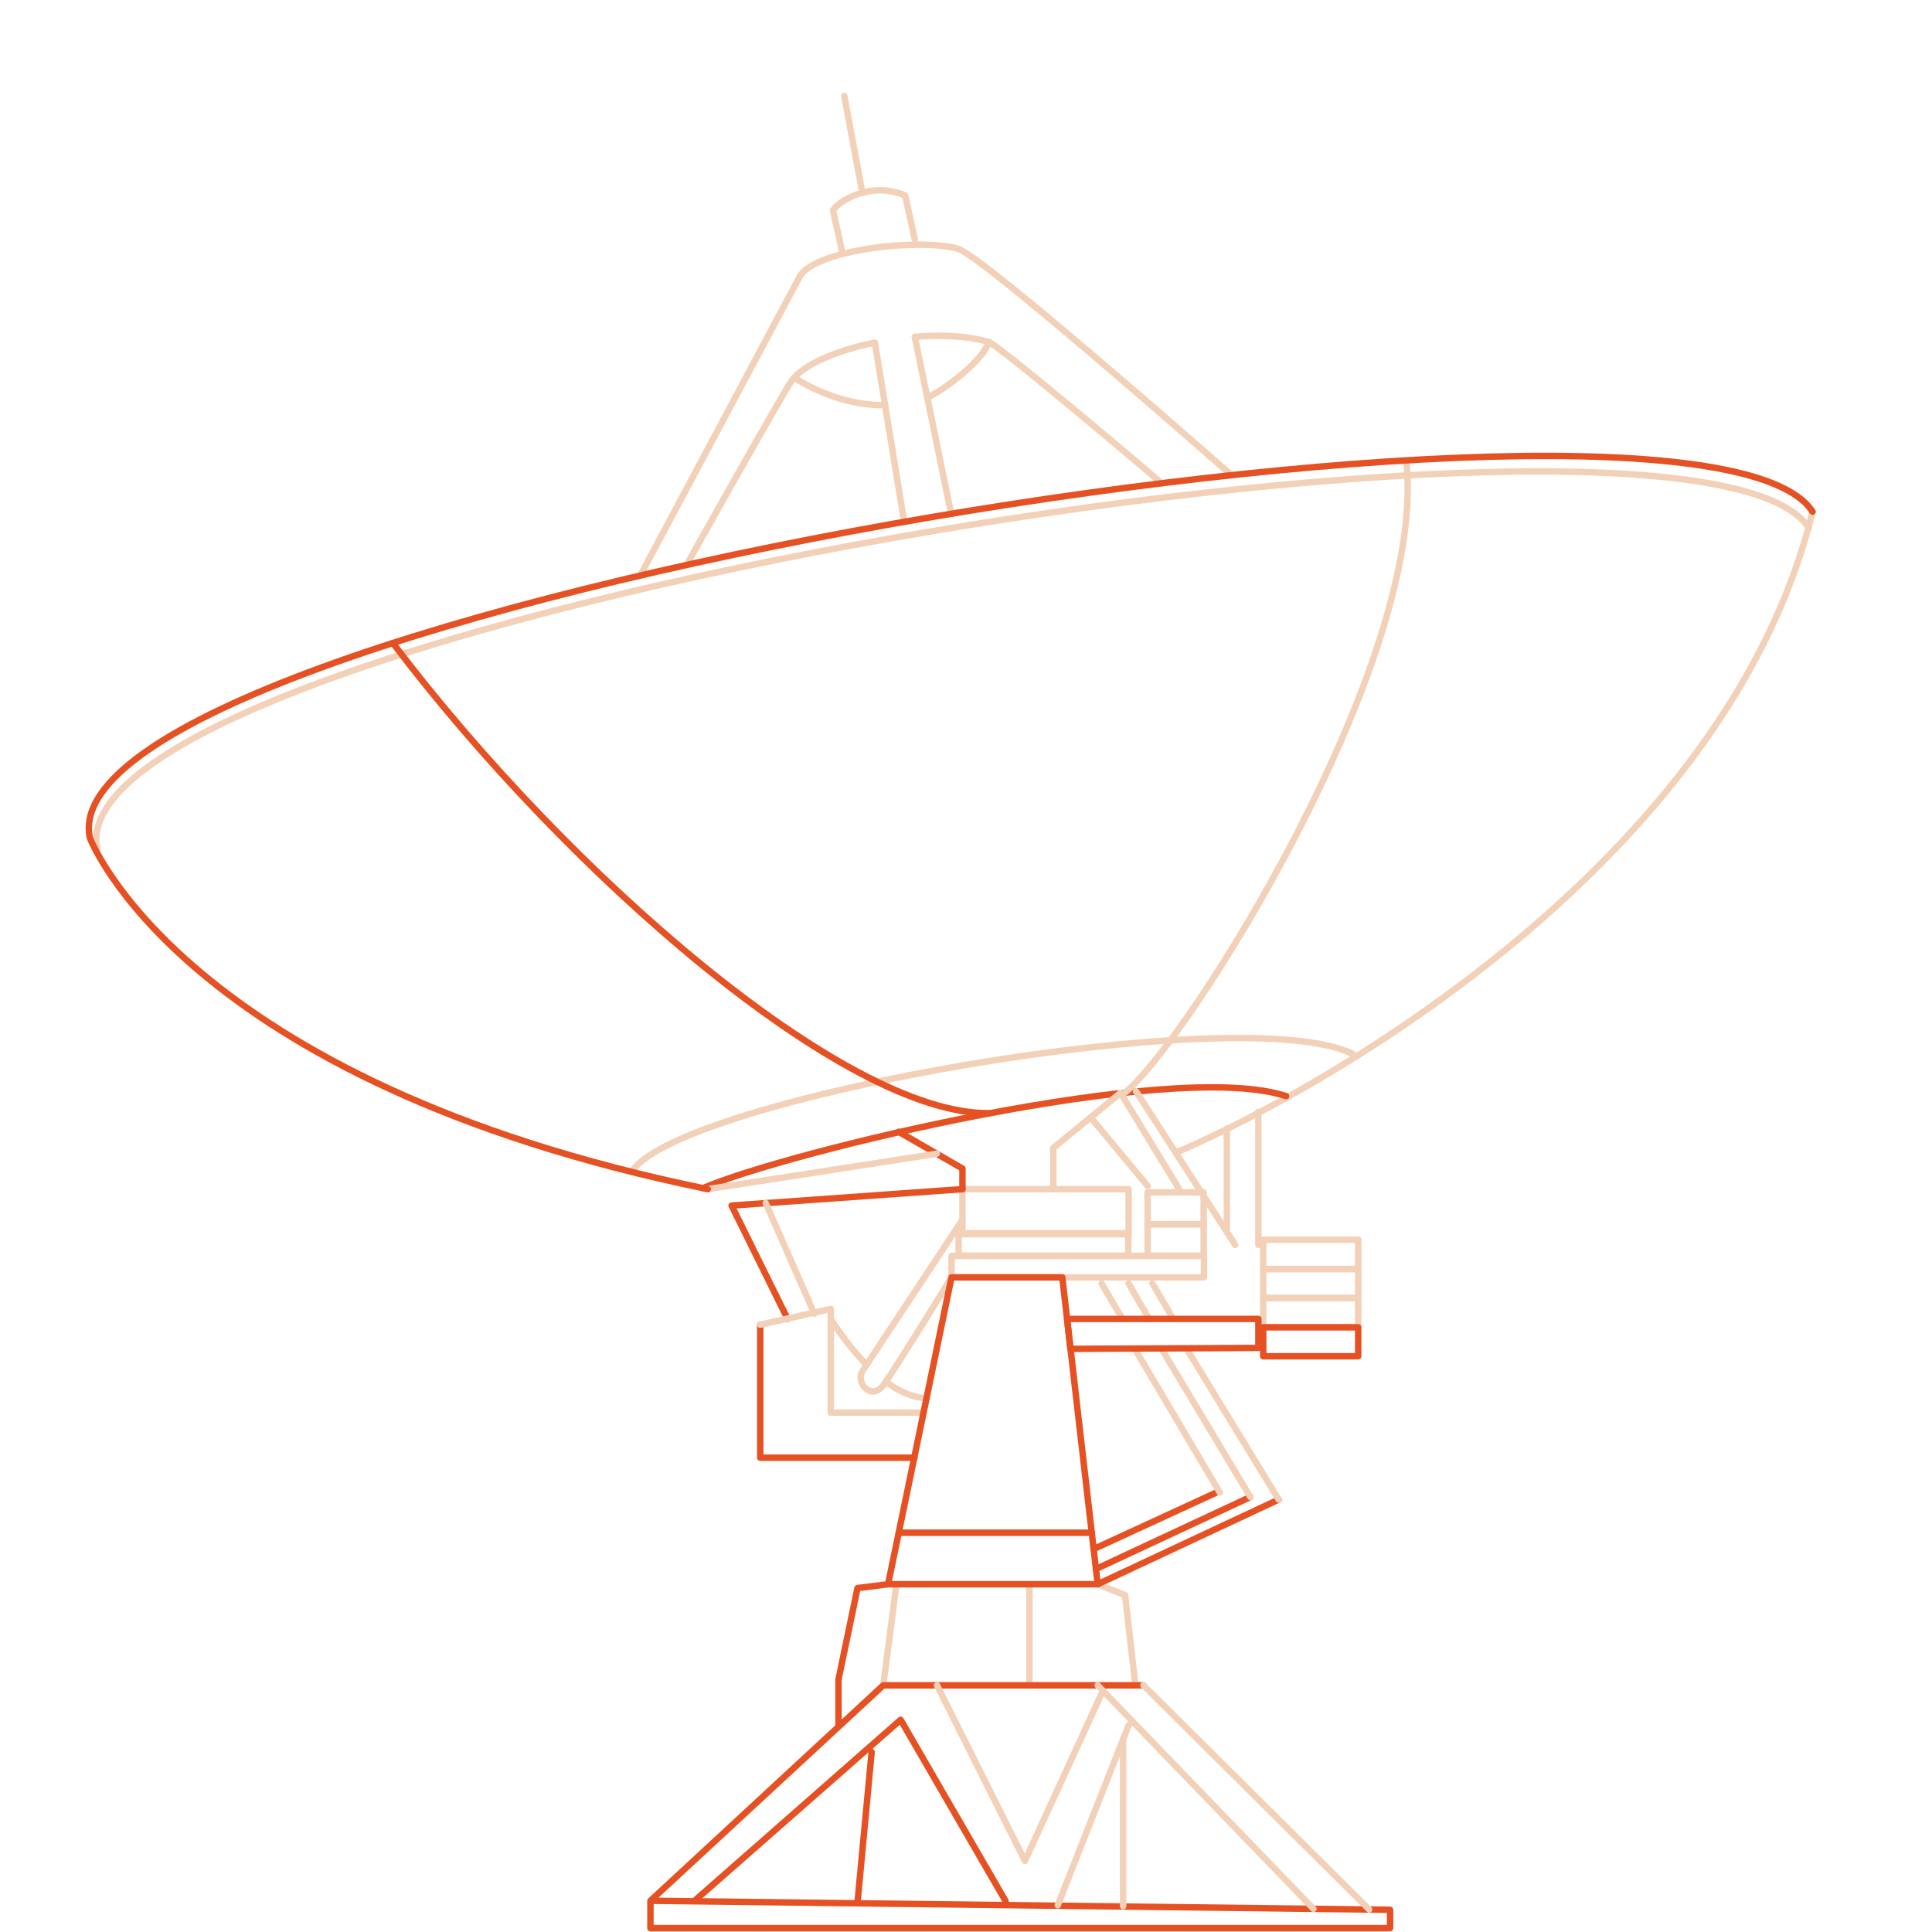 <?xml version="1.0" encoding="utf-8"?>
<!-- Generator: Adobe Illustrator 25.3.1, SVG Export Plug-In . SVG Version: 6.00 Build 0)  -->
<svg version="1.1" id="Layer_1" xmlns="http://www.w3.org/2000/svg" xmlns:xlink="http://www.w3.org/1999/xlink" x="0px" y="0px"
	 viewBox="0 0 600 600" style="enable-background:new 0 0 600 600;" xml:space="preserve">
<style type="text/css">
	.st0{fill:none;stroke:#F2D1B8;stroke-width:2;stroke-linecap:round;stroke-linejoin:round;stroke-miterlimit:10;}
	.st1{fill:none;stroke:#E65124;stroke-width:2;stroke-linecap:round;stroke-linejoin:round;stroke-miterlimit:10;}
</style>
<g>
	<polyline class="st0" points="278.4,492 274.3,523.4 352.6,523.4 349.4,495.4 340.9,492 	"/>
	<line class="st0" x1="319.7" y1="492" x2="319.7" y2="523.4"/>
	<polyline class="st1" points="355.1,523.4 274.3,523.4 202,590.3 202,598.8 431.7,598.8 431.7,593.1 202,590.3 	"/>
	<line class="st0" x1="425.2" y1="593" x2="355.1" y2="523.4"/>
	<line class="st0" x1="340.9" y1="523.4" x2="407.9" y2="592.8"/>
	<path class="st0" d="M198.8,178.8c3.3-6.2,39.1-73.2,49.5-92.8c4.5-8.5,37.7-12.2,49.3-8.7c7.2,2.2,70.6,57.8,84.9,70.3"/>
	<path class="st0" d="M280.8,162.1l-9.1-55.7c-11.9,2.4-22.2,6.8-25.8,11.8c-3,4.2-30.1,52.7-32.7,57.3"/>
	<path class="st0" d="M360.8,150.1c-9.8-8.4-50.8-43-53.8-43.9c-6.4-1.9-14.6-2.3-22.9-1.6l11.3,55"/>
	<path class="st0" d="M246.7,117.3c1.6,1,13.5,8.8,28.2,8.5"/>
	<path class="st0" d="M288,123.5c5.4-2.6,17.2-11.3,19.1-17.4"/>
	<path class="st0" d="M284.1,74.3l-3-13.6c-10.7-4.6-20.9,1.9-22.4,4.6l3,13.6"/>
	<line class="st0" x1="267.8" y1="59.8" x2="262.2" y2="29.8"/>
	<path class="st0" d="M365.8,357.7c45-19.3,170.6-90,197.1-198.8"/>
	<path class="st0" d="M561.7,163.9c-35.2-54.6-546.3,29.8-531.5,99.9"/>
	<path class="st0" d="M196.2,363.9c14.3-23,189.6-53.6,223.9-36.6"/>
	<rect x="295.5" y="390" class="st0" width="78.4" height="6.7"/>
	<rect x="297.7" y="383.3" class="st0" width="52.7" height="6.7"/>
	<rect x="298.9" y="369.3" class="st0" width="51.6" height="13.7"/>
	<rect x="356.4" y="370.3" class="st0" width="17.4" height="9.9"/>
	<rect x="356.4" y="380.2" class="st0" width="17.4" height="9.8"/>
	<rect x="392.3" y="403.1" class="st0" width="29.5" height="9.1"/>
	<rect x="392.3" y="412.2" class="st1" width="29.5" height="9"/>
	<rect x="392.3" y="385" class="st0" width="29.5" height="9.1"/>
	<rect x="392.3" y="394.1" class="st0" width="29.5" height="9"/>
	<path class="st1" d="M218.3,369c25.2-11,145.5-40.3,181.1-28.6"/>
	<polyline class="st0" points="348,339.4 327.1,356.5 327.1,369.3 	"/>
	<polyline class="st1" points="279.1,351.5 298.9,362.9 298.9,369.3 	"/>
	<line class="st0" x1="338.7" y1="347" x2="356.4" y2="368.3"/>
	<line class="st0" x1="348" y1="339.4" x2="366.2" y2="369.3"/>
	<line class="st0" x1="352.8" y1="338.9" x2="383.6" y2="386.6"/>
	<line class="st0" x1="381" y1="350.5" x2="381" y2="382.7"/>
	<line class="st0" x1="390.8" y1="345.3" x2="390.8" y2="386.6"/>
	<polyline class="st1" points="298.9,369.3 227.2,374.4 244.6,409.6 	"/>
	<line class="st0" x1="252.9" y1="408" x2="237.8" y2="373.6"/>
	<polyline class="st1" points="236.1,411.4 236.1,452.7 284,452.7 	"/>
	<polyline class="st0" points="286.8,438.7 258,438.7 258,406.5 236.1,411.4 	"/>
	<line class="st1" x1="377.8" y1="463.5" x2="339.6" y2="481.1"/>
	<line class="st1" x1="388.3" y1="464.9" x2="340.3" y2="487.3"/>
	<line class="st1" x1="397.1" y1="465.7" x2="340.9" y2="492"/>
	<line class="st0" x1="368.9" y1="419.5" x2="397.1" y2="465.7"/>
	<line class="st0" x1="361.1" y1="419.5" x2="388.3" y2="464.9"/>
	<polyline class="st0" points="357.9,398.6 361.9,405.4 364.3,409.6 	"/>
	<polyline class="st0" points="350.5,398.6 354.4,405.4 356.9,409.6 	"/>
	<line class="st0" x1="352.8" y1="419.5" x2="378.8" y2="463.5"/>
	<polyline class="st0" points="342.1,398.6 346.1,405.4 348.6,409.6 	"/>
	<polyline class="st1" points="215.6,590.4 279.7,534.1 312.3,590.4 	"/>
	<polyline class="st0" points="291,523.4 318.3,577.9 342.5,525.1 	"/>
	<line class="st0" x1="350.5" y1="535.8" x2="328.5" y2="591.7"/>
	<line class="st1" x1="270.7" y1="544.1" x2="266.3" y2="590.9"/>
	<line class="st0" x1="348.8" y1="540" x2="348.8" y2="592"/>
	<path class="st0" d="M298.9,378.8l-31,46.9c-2.4,3.8,2.8,9.5,6.5,4.4c3.8-5.2,21.1-33.4,21.1-33.4"/>
	<path class="st0" d="M275.1,429.1c3.9,2.9,8.3,5,12.6,5.1"/>
	<path class="st0" d="M258,409.6c0,0,4.5,7.5,11.1,14.2"/>
	<line class="st0" x1="219.8" y1="369.3" x2="290.9" y2="358.3"/>
	<line class="st1" x1="279.1" y1="476" x2="339" y2="476"/>
	<polygon class="st1" points="275.8,492 295.5,396.7 329.9,396.7 340.9,492 	"/>
	<polyline class="st1" points="275.8,492 266.3,493.2 260.4,521.6 260.4,535.8 	"/>
	<path class="st1" d="M122,199.7c54.4,71.8,140.3,146.4,185,146"/>
	<path class="st0" d="M349.4,339.3c19-15.2,94.4-134.2,87.3-196.3"/>
	<polygon class="st1" points="331.4,409.6 390.8,409.6 390.8,418.6 332.4,418.9 	"/>
	<path class="st1" d="M562.9,158.9c-35.2-54.6-549.8,31.2-535,101.3c0,0,28.5,75.6,191.9,109.1"/>
</g>
</svg>
